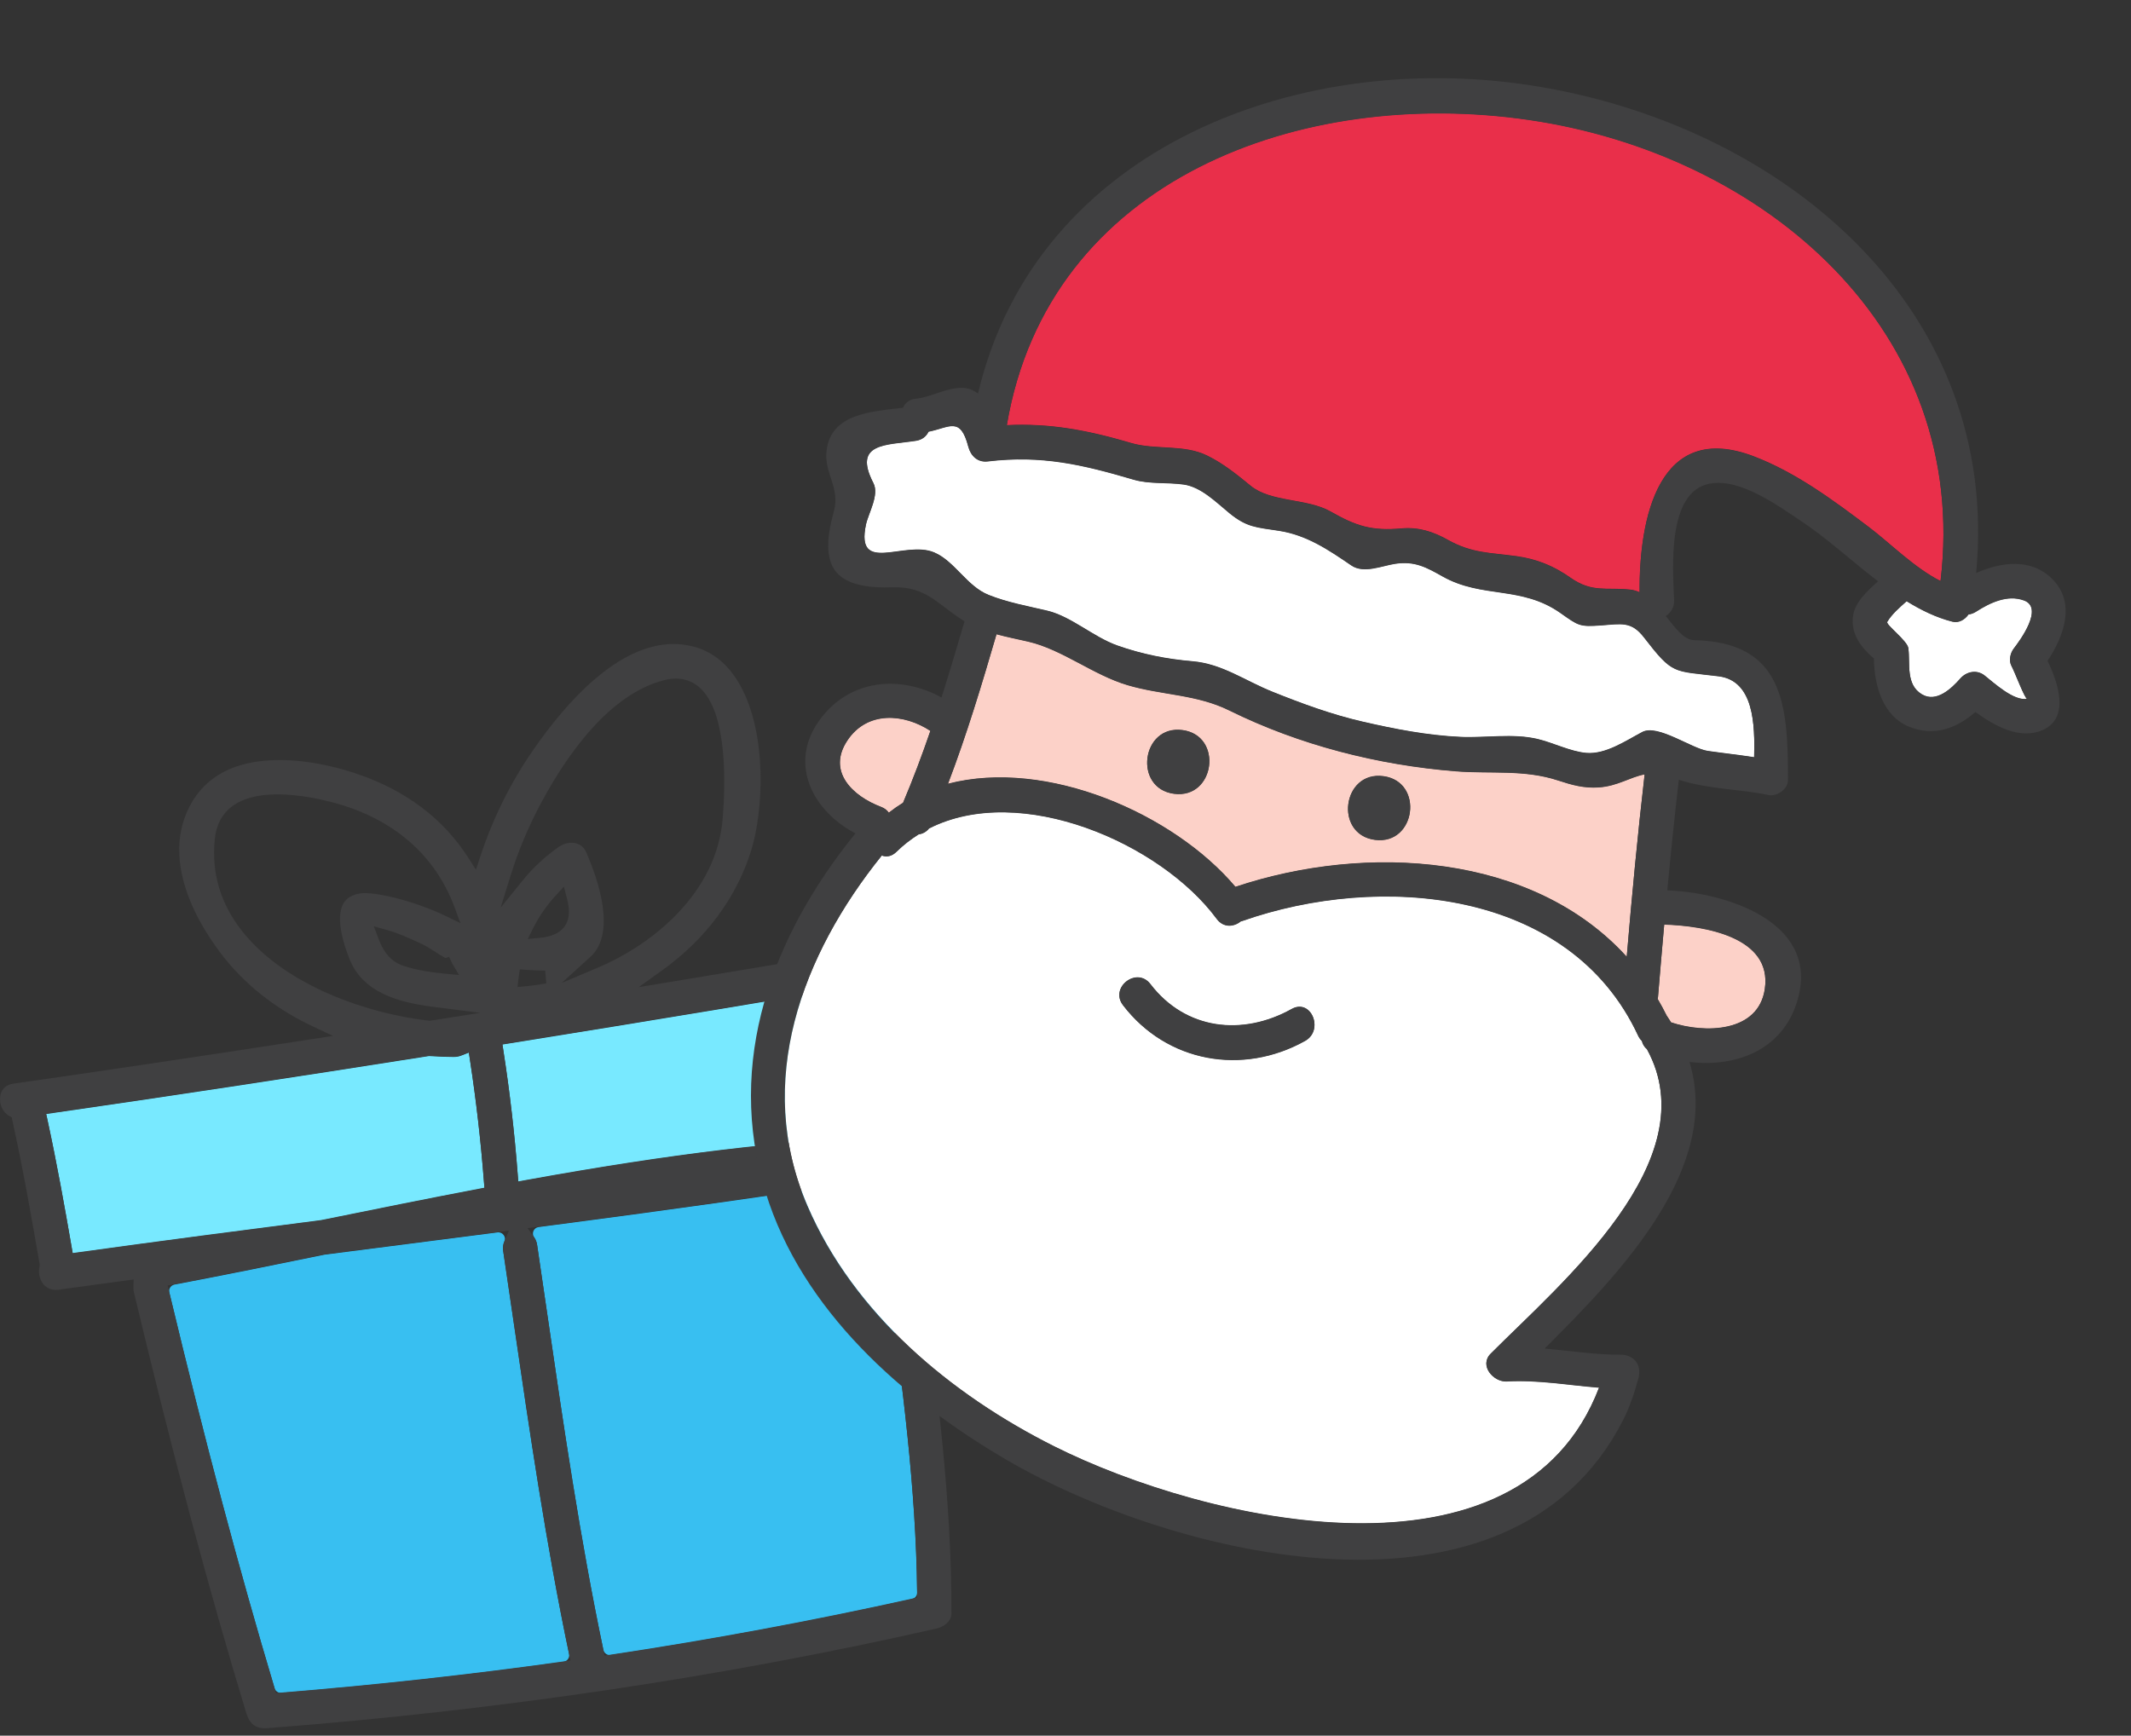 <?xml version="1.0" encoding="UTF-8"?> <svg xmlns="http://www.w3.org/2000/svg" width="205" height="167" viewBox="0 0 205 167" fill="none"><rect x="0" y="0" width="205" height="167" fill="#333333" stroke="none"/><g clip-path="url(#clip0_1457_221)"><path d="M31.081 117.39C35.983 116.395 41.051 115.367 46.044 114.417L46.603 114.311L46.56 113.743C46.261 109.841 45.813 105.914 45.224 102.067L45.104 101.282L44.364 101.57C44.135 101.659 43.92 101.696 43.643 101.697C42.951 101.697 42.2 101.669 41.343 101.612L41.296 101.61L41.202 101.619C27.842 103.725 16.039 105.514 5.117 107.088L4.441 107.186L4.586 107.854C5.481 111.992 6.223 116.134 6.89 119.992L6.994 120.6L7.604 120.515C15.497 119.418 23.46 118.382 30.905 117.426L31.081 117.39Z" fill="#78E9FF"></path><path d="M84.28 114.137C84.237 113.779 83.905 113.528 83.549 113.584C74.396 115.011 64.612 116.391 51.822 118.063C51.343 118.126 51.105 118.677 51.388 119.068C51.537 119.276 51.63 119.511 51.672 119.789C52.011 122.07 52.343 124.351 52.679 126.653C54.218 137.204 55.81 148.116 58.043 158.742C58.113 159.072 58.428 159.291 58.762 159.241C68.517 157.769 78.265 155.958 87.732 153.853C88.025 153.787 88.234 153.525 88.231 153.225C88.129 143.217 86.784 133.158 85.479 123.392C85.075 120.358 84.654 117.222 84.28 114.137Z" fill="#38BFF1"></path><path d="M91.329 98.482C91.135 97.034 90.94 95.587 90.755 94.137L90.671 93.478L90.016 93.59C75.844 96.015 62.032 98.309 48.96 100.401L48.334 100.501L48.431 101.127C49.039 105.046 49.502 109.04 49.804 113.001L49.859 113.705L50.555 113.58C64.588 111.032 75.476 109.73 85.85 109.357C86.038 109.357 86.249 109.434 86.46 109.579L86.67 109.724L88.665 109.406C89.777 109.23 90.889 109.053 91.999 108.869L92.588 108.769L92.528 108.175C92.196 104.934 91.757 101.658 91.329 98.482Z" fill="#78E9FF"></path><path d="M49.42 127.253C49.087 124.961 48.752 122.669 48.411 120.379C48.363 120.053 48.401 119.747 48.522 119.466C48.721 119.013 48.349 118.516 47.858 118.579C43.956 119.084 40.053 119.585 36.148 120.086L31.219 120.72C26.635 121.66 21.745 122.657 16.792 123.597C16.434 123.663 16.206 124.017 16.29 124.371C19.787 138.957 23.003 151.054 26.412 162.434C26.498 162.722 26.774 162.912 27.073 162.888C36.157 162.152 45.286 161.145 54.207 159.894C54.572 159.842 54.819 159.493 54.742 159.132C52.535 148.599 50.955 137.763 49.42 127.253Z" fill="#38BFF1"></path><path d="M94.628 98.189L94.614 98.084C94.368 96.278 94.121 94.474 93.897 92.665C93.868 92.427 93.797 92.213 93.686 92.025L93.592 91.865L93.6 91.679C93.619 91.157 93.434 90.642 93.104 90.3C92.759 89.943 92.293 89.806 91.739 89.901C83.43 91.328 74.403 92.845 64.138 94.537L61.436 94.983L63.663 93.391C67.897 90.363 70.877 86.344 72.281 81.769C73.419 78.057 73.839 70.695 71.209 65.946C70.116 63.974 68.615 62.722 66.749 62.222C66.111 62.053 65.453 61.965 64.795 61.965C59.455 61.965 54.488 67.535 51.262 72.208C49.105 75.331 47.404 78.761 46.206 82.409L45.786 83.684L45.063 82.553C42.647 78.772 39.041 76.049 34.344 74.459C32.554 73.854 29.81 73.131 26.898 73.131C22.687 73.131 19.776 74.626 18.243 77.577C15.081 83.669 20.255 90.595 21.917 92.573C24.079 95.145 26.847 97.237 30.143 98.783L32.036 99.671L29.969 99.989C18.869 101.699 9.759 103.057 1.3 104.264C0.404 104.392 0.116 104.969 0.031 105.428C-0.111 106.201 0.243 107.012 0.871 107.36L1.123 107.499L1.185 107.781C2.21 112.437 3.037 117.133 3.795 121.543L3.813 121.633L3.81 121.84C3.663 122.43 3.796 123.077 4.146 123.527C4.337 123.774 4.81 124.209 5.637 124.093C7.302 123.86 8.97 123.634 10.637 123.408L12.856 123.107L12.834 123.858C12.829 124.029 12.842 124.177 12.877 124.32C16.662 140.139 20.101 153.021 23.702 164.858C24.023 165.915 24.664 166.359 25.693 166.282C47.947 164.572 69.627 161.344 90.128 156.685C90.804 156.53 91.524 155.983 91.526 155.27C91.565 144.37 90.117 133.404 88.719 122.795C88.319 119.766 87.906 116.63 87.531 113.529L87.458 112.92L89.807 112.545C90.868 112.377 91.915 112.211 92.96 112.035L93.191 111.997L93.392 112.116C93.604 112.241 93.869 112.309 94.157 112.309C94.709 112.309 95.257 112.074 95.62 111.681C95.943 111.332 96.092 110.878 96.052 110.369C95.733 106.297 95.171 102.173 94.628 98.189ZM49.147 84.159C49.879 81.806 50.861 79.477 52.065 77.235C54.568 72.57 58.661 66.736 63.95 65.43C65.4 65.072 66.645 65.415 67.58 66.43C69.928 68.974 69.804 75.254 69.521 78.77C68.953 85.836 62.923 90.818 57.471 93.123L54.029 94.579L56.794 92.065C59.285 89.801 57.606 84.776 56.383 81.983C56.134 81.413 55.622 81.087 54.976 81.087C54.558 81.087 54.132 81.224 53.777 81.47C52.454 82.39 51.268 83.493 50.252 84.749L48.159 87.341L49.147 84.159ZM51.911 90.239L50.773 90.345L51.281 89.322C51.841 88.195 52.573 87.137 53.456 86.173L54.247 85.31L54.542 86.441C54.85 87.621 54.781 88.474 54.326 89.122C53.875 89.766 53.084 90.131 51.911 90.239ZM52.554 94.617L52.364 94.652C51.757 94.76 51.154 94.844 50.566 94.896L49.786 94.969L49.875 94.19C49.888 94.077 49.902 93.968 49.919 93.857L50.004 93.272L50.593 93.314C51.087 93.348 51.672 93.385 52.253 93.386L52.447 93.387L52.554 94.617ZM23.331 89.638C21.188 86.946 20.296 83.906 20.68 80.604C20.902 78.701 22.129 76.434 26.713 76.434C28.823 76.434 30.982 76.929 32.082 77.224C37.842 78.771 41.876 82.268 43.744 87.338L44.29 88.818L42.868 88.131C39.804 86.647 35.989 85.775 34.701 85.956C33.897 86.072 33.355 86.386 33.045 86.915C32.453 87.928 32.643 89.758 33.591 92.204C34.901 95.579 38.451 96.466 41.752 96.887L46.194 97.454L41.344 98.216L41.259 98.205C35.64 97.584 27.571 94.965 23.331 89.638ZM44.163 93.82L42.913 93.697C41.655 93.57 40.194 93.395 38.771 92.915C37.349 92.437 36.739 91.197 36.405 90.305L35.962 89.129L37.173 89.467C38.435 89.82 39.643 90.389 40.708 90.891C41.008 91.032 41.425 91.299 41.867 91.582C42.187 91.786 42.624 92.066 42.849 92.18L43.204 92.066L43.442 92.574C43.469 92.63 43.496 92.687 43.527 92.741L44.163 93.82ZM7.599 120.484L6.988 120.568L6.885 119.962C6.218 116.102 5.477 111.96 4.581 107.823L4.436 107.154L5.112 107.056C16.034 105.483 27.837 103.694 41.197 101.588L41.291 101.579L41.338 101.581C42.193 101.638 42.945 101.665 43.638 101.665C43.915 101.664 44.13 101.627 44.359 101.538L45.099 101.251L45.218 102.036C45.806 105.882 46.256 109.81 46.554 113.711L46.599 114.279L46.038 114.385C41.046 115.336 35.978 116.363 31.076 117.358L30.902 117.393C23.455 118.352 15.492 119.387 7.599 120.484ZM54.2 159.862C45.278 161.113 36.149 162.121 27.066 162.856L26.553 162.898L26.406 162.403C22.997 151.022 19.78 138.927 16.284 124.34L16.129 123.689L16.784 123.566C21.738 122.626 26.628 121.629 31.212 120.69L36.141 120.055C40.046 119.554 43.949 119.054 47.85 118.548L48.967 118.405L48.515 119.436C48.393 119.715 48.355 120.023 48.403 120.348C48.745 122.638 49.079 124.929 49.413 127.222C50.947 137.732 52.528 148.567 54.736 159.101L54.877 159.768L54.2 159.862ZM88.223 153.192L88.228 153.707L87.724 153.821C78.256 155.925 68.508 157.738 58.754 159.208L58.159 159.297L58.035 158.709C55.802 148.083 54.21 137.171 52.671 126.62C52.335 124.319 52.003 122.038 51.664 119.757C51.622 119.48 51.529 119.244 51.38 119.036L50.754 118.169L51.814 118.031C64.603 116.36 74.388 114.979 83.541 113.551L84.192 113.45L84.272 114.104C84.646 117.189 85.066 120.326 85.471 123.36C86.777 133.125 88.121 143.184 88.223 153.192ZM91.992 108.837C90.882 109.022 89.77 109.198 88.658 109.375L86.663 109.693L86.453 109.548C86.241 109.403 86.03 109.326 85.843 109.326C75.469 109.699 64.581 111.001 50.547 113.549L49.852 113.674L49.797 112.97C49.494 109.009 49.032 105.014 48.424 101.096L48.327 100.47L48.953 100.37C62.024 98.278 75.838 95.984 90.009 93.559L90.665 93.447L90.749 94.106C90.934 95.554 91.129 97.002 91.323 98.451C91.75 101.627 92.19 104.903 92.521 108.143L92.582 108.738L91.992 108.837Z" fill="#404041"></path></g><g clip-path="url(#clip1_1457_221)"><path d="M159.464 96.11C159.769 96.626 160.058 97.16 160.331 97.712C160.484 97.93 160.615 98.147 160.754 98.364C163.952 99.434 169.165 99.388 169.777 95.13C170.498 90.115 163.925 89.059 160.095 88.942C159.889 91.274 159.687 93.606 159.495 95.941C159.49 96.002 159.474 96.052 159.464 96.11Z" fill="#FCD1C8"></path><path d="M157.949 100.146C157.809 100.008 157.683 99.844 157.585 99.634C150.992 85.433 132.691 83.962 119.496 88.601C119.452 88.618 119.409 88.621 119.367 88.633C118.707 89.175 117.697 89.279 117.045 88.394C111.674 81.121 98.169 75.218 89.368 79.699C89.104 80.034 88.753 80.213 88.379 80.261C87.624 80.736 86.907 81.285 86.244 81.939C85.778 82.398 85.269 82.467 84.828 82.3C77.131 91.855 72.543 104.068 77.667 115.991C82.138 126.394 91.472 134.179 101.422 139.161C115.989 146.453 146.198 153.479 153.829 133.504C150.866 133.268 147.922 132.733 144.945 132.904C143.677 132.977 142.263 131.382 143.404 130.238C150.196 123.424 164.296 111.63 158.434 100.936C158.172 100.718 158.014 100.442 157.949 100.146ZM125.546 100.139C119.533 103.494 112.247 102.215 108.03 96.7C106.726 94.996 109.364 92.974 110.668 94.678C114.054 99.106 119.538 99.71 124.259 97.075C126.134 96.028 127.395 99.109 125.546 100.139Z" fill="white"></path><path d="M156.49 92.054C156.988 86.192 157.536 80.335 158.213 74.491C156.793 74.756 155.626 75.621 153.799 75.744C152.382 75.84 151.229 75.52 149.892 75.079C146.618 74.001 143.403 74.463 140.04 74.195C132.545 73.598 125.009 71.677 118.25 68.339C115.1 66.783 111.778 66.884 108.476 65.909C105.165 64.931 102.189 62.473 98.897 61.716C97.903 61.487 96.87 61.283 95.861 61.009C95.861 61.009 95.861 61.011 95.861 61.014C94.444 65.866 92.991 70.696 91.189 75.409C100.663 72.939 112.884 78.264 118.847 85.325C131.477 81.101 147.458 82.099 156.49 92.054ZM133.076 74.674C137.022 75.196 136.213 81.316 132.267 80.794C128.321 80.272 129.13 74.153 133.076 74.674ZM112.942 76.361C108.996 75.839 109.805 69.72 113.751 70.241C117.697 70.763 116.89 76.883 112.942 76.361Z" fill="#FCD1C8"></path><path d="M85.501 78.19C85.945 77.842 86.401 77.523 86.874 77.232C87.838 74.955 88.704 72.644 89.505 70.309C86.94 68.623 83.418 68.363 81.511 71.239C79.538 74.211 81.997 76.59 84.759 77.631C85.1 77.759 85.339 77.957 85.501 78.19Z" fill="#FCD1C8"></path><path d="M147.052 11.522C125.242 8.344 100.861 17.151 96.853 40.904C101.011 40.704 104.617 41.383 108.817 42.622C111.137 43.306 113.882 42.731 116.103 43.818C117.661 44.578 118.974 45.639 120.312 46.736C122.269 48.339 125.732 47.925 127.996 49.209C130.461 50.61 131.941 51.097 134.842 50.838C136.447 50.695 137.873 51.147 139.255 51.925C141.597 53.242 143.353 53.163 145.872 53.508C147.807 53.774 149.462 54.44 151.062 55.569C153.173 57.057 154.523 56.479 156.824 56.728C157.145 56.763 157.444 56.857 157.729 56.983C157.675 49.933 159.521 40.369 168.751 43.917C172.794 45.472 176.366 48.128 179.799 50.719C181.799 52.231 184.2 54.664 186.68 55.9C189.548 31.821 169.835 14.841 147.052 11.522Z" fill="#E92F4A"></path><path d="M154.047 60.156C151.94 60.309 151.864 60.2 150.111 58.965C146.357 56.318 142.587 57.59 138.785 55.453C137.224 54.575 136.114 53.95 134.236 54.225C132.939 54.416 131.196 55.211 129.993 54.386C127.803 52.886 125.699 51.462 123.027 51.053C120.842 50.718 119.95 50.73 118.267 49.359C117.003 48.329 115.561 46.842 113.862 46.601C112.314 46.382 110.554 46.578 109.069 46.139C104.138 44.686 100.198 43.759 95.024 44.379C94.042 44.497 93.382 43.85 93.15 42.961C92.382 40.018 91.359 41.117 89.323 41.52C89.12 41.951 88.728 42.299 88.118 42.394C85.283 42.834 81.999 42.56 84.018 46.472C84.605 47.611 83.531 49.367 83.298 50.474C82.284 55.323 87.025 51.946 89.862 53.145C91.848 53.985 93 56.398 95.108 57.239C96.919 57.963 98.855 58.305 100.749 58.756C103.056 59.306 105.177 61.283 107.468 62.097C109.826 62.935 112.233 63.411 114.724 63.622C117.569 63.864 119.774 65.498 122.405 66.552C125.229 67.687 128.105 68.746 131.079 69.43C134.166 70.141 137.303 70.751 140.475 70.898C142.93 71.011 145.526 70.531 147.93 71.104C149.432 71.462 151.078 72.306 152.599 72.44C154.464 72.602 156.419 71.251 157.99 70.424C159.474 69.644 162.729 72.022 164.287 72.249C165.777 72.464 167.265 72.624 168.746 72.853C168.824 69.73 168.745 65.477 165.32 65.053C160.925 64.508 160.953 64.946 158.15 61.315C156.928 59.733 155.967 60.016 154.047 60.156Z" fill="white"></path><path d="M193.502 64.058C193.226 63.546 193.386 62.832 193.721 62.396C194.314 61.626 196.653 58.469 194.7 57.757C193.103 57.174 191.426 57.986 190.092 58.84C189.851 58.994 189.607 59.077 189.368 59.108C189.018 59.604 188.441 59.958 187.822 59.8C186.291 59.413 184.83 58.706 183.416 57.831C182.724 58.45 181.988 59.081 181.549 59.825C181.391 60.094 183.481 61.64 183.577 62.346C183.781 63.823 183.294 65.853 184.887 66.801C186.282 67.632 187.731 66.24 188.58 65.278C189.176 64.601 190.166 64.397 190.912 64.985C191.792 65.674 193.732 67.487 195.021 67.231C194.798 67.275 193.84 64.685 193.502 64.058Z" fill="white"></path><path d="M196.972 63.583C198.559 61.202 199.724 57.986 197.409 55.692C195.381 53.68 192.532 54.068 190.104 55.132C192.487 30.007 172.092 12.468 148.288 8.378C125.33 4.433 99.69 14.084 94.084 37.865C93.905 37.739 93.717 37.621 93.504 37.52C91.951 36.79 89.685 38.229 88.147 38.356C87.48 38.41 87.067 38.769 86.878 39.231C83.851 39.603 79.88 39.766 79.506 43.439C79.292 45.551 80.82 46.95 80.236 49.131C79.841 50.605 79.465 52.185 79.806 53.704C80.422 56.448 83.671 56.572 85.929 56.508C89.099 56.419 90.194 58.154 92.73 59.746C92.748 59.758 92.769 59.768 92.788 59.779C92.073 62.232 91.346 64.679 90.572 67.109C86.637 64.951 81.779 65.303 78.887 69.222C75.748 73.476 78.218 78.064 82.294 80.183C74.278 90.069 69.777 102.144 73.656 114.741C77.151 126.081 86.833 134.604 96.745 140.413C112.802 149.824 145.303 157.872 156.127 136.66C156.779 135.385 157.23 134.015 157.608 132.637C157.967 131.33 157.204 130.336 155.85 130.343C153.409 130.353 151.007 129.971 148.591 129.753C155.996 122.393 165.605 112.339 162.525 102.177C167.104 102.735 171.75 100.957 173.017 95.87C174.827 88.615 165.913 85.861 160.392 85.669C160.725 82.118 161.09 78.57 161.5 75.027C164.257 75.937 167.316 75.908 170.137 76.496C170.943 76.664 172 75.928 172.002 75.066C172.024 67.71 171.52 61.781 162.985 61.596C161.995 61.575 161.176 60.442 160.244 59.274C160.723 58.969 161.073 58.451 161.046 57.742C160.936 54.813 160.304 47.255 164.521 46.526C167.467 46.014 171.052 48.668 173.32 50.171C175.72 51.764 178.13 53.986 180.665 55.931C179.607 56.888 178.418 57.966 178.254 59.306C178.041 61.055 179.049 62.293 180.266 63.363C180.311 65.916 181.078 68.858 183.636 69.914C186.062 70.918 188.24 70.066 190.031 68.508C191.916 69.874 194.322 71.204 196.501 70.242C199.141 69.08 197.993 65.695 196.972 63.583ZM98.898 61.739C102.19 62.496 105.165 64.956 108.477 65.932C111.778 66.907 115.101 66.806 118.251 68.363C125.011 71.701 132.546 73.622 140.042 74.218C143.404 74.487 146.619 74.023 149.893 75.102C151.229 75.543 152.381 75.863 153.799 75.768C155.628 75.644 156.793 74.779 158.214 74.515C157.536 80.359 156.988 86.217 156.491 92.078C147.459 82.122 131.479 81.124 118.848 85.348C112.885 78.287 100.664 72.962 91.192 75.433C92.992 70.72 94.445 65.891 95.861 61.037C95.861 61.035 95.862 61.032 95.862 61.032C96.871 61.307 97.904 61.51 98.898 61.739ZM81.513 71.263C83.42 68.387 86.942 68.647 89.506 70.333C88.705 72.667 87.839 74.978 86.874 77.256C86.403 77.546 85.946 77.865 85.503 78.214C85.341 77.981 85.102 77.783 84.76 77.656C81.998 76.613 79.54 74.235 81.513 71.263ZM143.404 130.262C142.264 131.406 143.677 133 144.945 132.928C147.922 132.757 150.865 133.291 153.828 133.527C146.199 153.503 115.988 146.477 101.422 139.185C91.473 134.202 82.138 126.418 77.667 116.015C72.542 104.092 77.131 91.878 84.827 82.324C85.269 82.49 85.779 82.422 86.244 81.963C86.907 81.31 87.624 80.76 88.38 80.284C88.752 80.237 89.103 80.057 89.369 79.723C98.17 75.242 111.675 81.144 117.044 88.418C117.699 89.304 118.708 89.2 119.367 88.657C119.411 88.645 119.452 88.642 119.497 88.625C132.691 83.987 150.992 85.457 157.586 99.658C157.683 99.868 157.809 100.032 157.949 100.17C158.016 100.466 158.174 100.741 158.436 100.96C164.295 111.654 150.196 123.448 143.404 130.262ZM169.778 95.155C169.166 99.412 163.952 99.459 160.755 98.388C160.617 98.171 160.484 97.954 160.332 97.737C160.057 97.186 159.769 96.651 159.465 96.135C159.474 96.077 159.49 96.027 159.495 95.966C159.686 93.632 159.888 91.299 160.094 88.966C163.926 89.084 170.499 90.139 169.778 95.155ZM165.321 65.077C168.746 65.502 168.825 69.754 168.747 72.877C167.266 72.65 165.777 72.488 164.288 72.273C162.73 72.047 159.474 69.668 157.991 70.449C156.42 71.275 154.466 72.626 152.601 72.465C151.081 72.332 149.434 71.487 147.932 71.128C145.529 70.555 142.931 71.035 140.478 70.922C137.305 70.775 134.166 70.164 131.08 69.454C128.108 68.769 125.231 67.711 122.407 66.577C119.776 65.522 117.572 63.889 114.725 63.646C112.234 63.435 109.826 62.959 107.469 62.121C105.178 61.307 103.056 59.33 100.749 58.781C98.856 58.329 96.921 57.987 95.11 57.263C93.001 56.422 91.85 54.01 89.863 53.17C87.027 51.971 82.285 55.348 83.3 50.499C83.532 49.392 84.607 47.635 84.019 46.497C82 42.584 85.284 42.857 88.118 42.418C88.729 42.324 89.121 41.975 89.325 41.544C91.361 41.142 92.383 40.043 93.151 42.986C93.384 43.874 94.045 44.522 95.025 44.404C100.2 43.784 104.14 44.711 109.071 46.164C110.555 46.602 112.316 46.406 113.864 46.626C115.564 46.866 117.005 48.353 118.27 49.383C119.951 50.755 120.845 50.742 123.028 51.077C125.699 51.486 127.804 52.912 129.994 54.41C131.197 55.236 132.94 54.442 134.238 54.25C136.113 53.974 137.225 54.599 138.785 55.477C142.586 57.614 146.356 56.343 150.111 58.989C151.864 60.224 151.94 60.333 154.047 60.18C155.967 60.041 156.927 59.757 158.149 61.34C160.953 64.972 160.927 64.534 165.321 65.077ZM168.748 43.94C159.519 40.392 157.673 49.956 157.727 57.006C157.442 56.88 157.143 56.785 156.821 56.751C154.522 56.502 153.171 57.08 151.059 55.592C149.459 54.463 147.805 53.797 145.87 53.531C143.351 53.186 141.595 53.264 139.253 51.948C137.87 51.17 136.445 50.718 134.839 50.861C131.94 51.12 130.46 50.634 127.995 49.232C125.73 47.948 122.269 48.361 120.311 46.759C118.973 45.662 117.661 44.601 116.103 43.841C113.881 42.754 111.137 43.329 108.817 42.645C104.618 41.407 101.01 40.728 96.853 40.927C100.861 17.174 125.243 8.367 147.051 11.545C169.835 14.864 189.549 31.846 186.679 55.922C184.198 54.687 181.797 52.254 179.796 50.742C176.365 48.152 172.793 45.497 168.748 43.94ZM190.912 65.007C190.165 64.42 189.176 64.624 188.58 65.3C187.731 66.262 186.282 67.655 184.887 66.824C183.294 65.876 183.779 63.846 183.577 62.369C183.479 61.662 181.389 60.116 181.549 59.848C181.988 59.104 182.723 58.472 183.417 57.854C184.831 58.728 186.293 59.437 187.823 59.823C188.443 59.98 189.02 59.627 189.369 59.13C189.61 59.099 189.853 59.017 190.094 58.863C191.426 58.009 193.105 57.197 194.701 57.78C196.655 58.492 194.314 61.649 193.722 62.419C193.386 62.855 193.227 63.569 193.502 64.081C193.842 64.71 194.8 67.299 195.021 67.254C193.732 67.51 191.792 65.697 190.912 65.007Z" fill="#404041"></path><path d="M124.26 97.098C119.538 99.733 114.054 99.13 110.669 94.702C109.365 92.998 106.728 95.019 108.031 96.724C112.248 102.238 119.533 103.518 125.547 100.163C127.396 99.131 126.134 96.052 124.26 97.098Z" fill="#404041"></path><path d="M112.943 76.383C116.889 76.904 117.698 70.785 113.752 70.263C109.807 69.742 108.998 75.861 112.943 76.383Z" fill="#404041"></path><path d="M132.266 80.816C136.212 81.338 137.021 75.219 133.075 74.698C129.129 74.175 128.32 80.295 132.266 80.816Z" fill="#404041"></path></g><defs><clipPath id="clip0_1457_221"><rect width="96.058" height="104.325" fill="white" transform="translate(0 61.965)"></rect></clipPath><clipPath id="clip1_1457_221"><rect width="120.796" height="143.269" fill="white" transform="translate(85.246) rotate(7.53)"></rect></clipPath></defs></svg> 